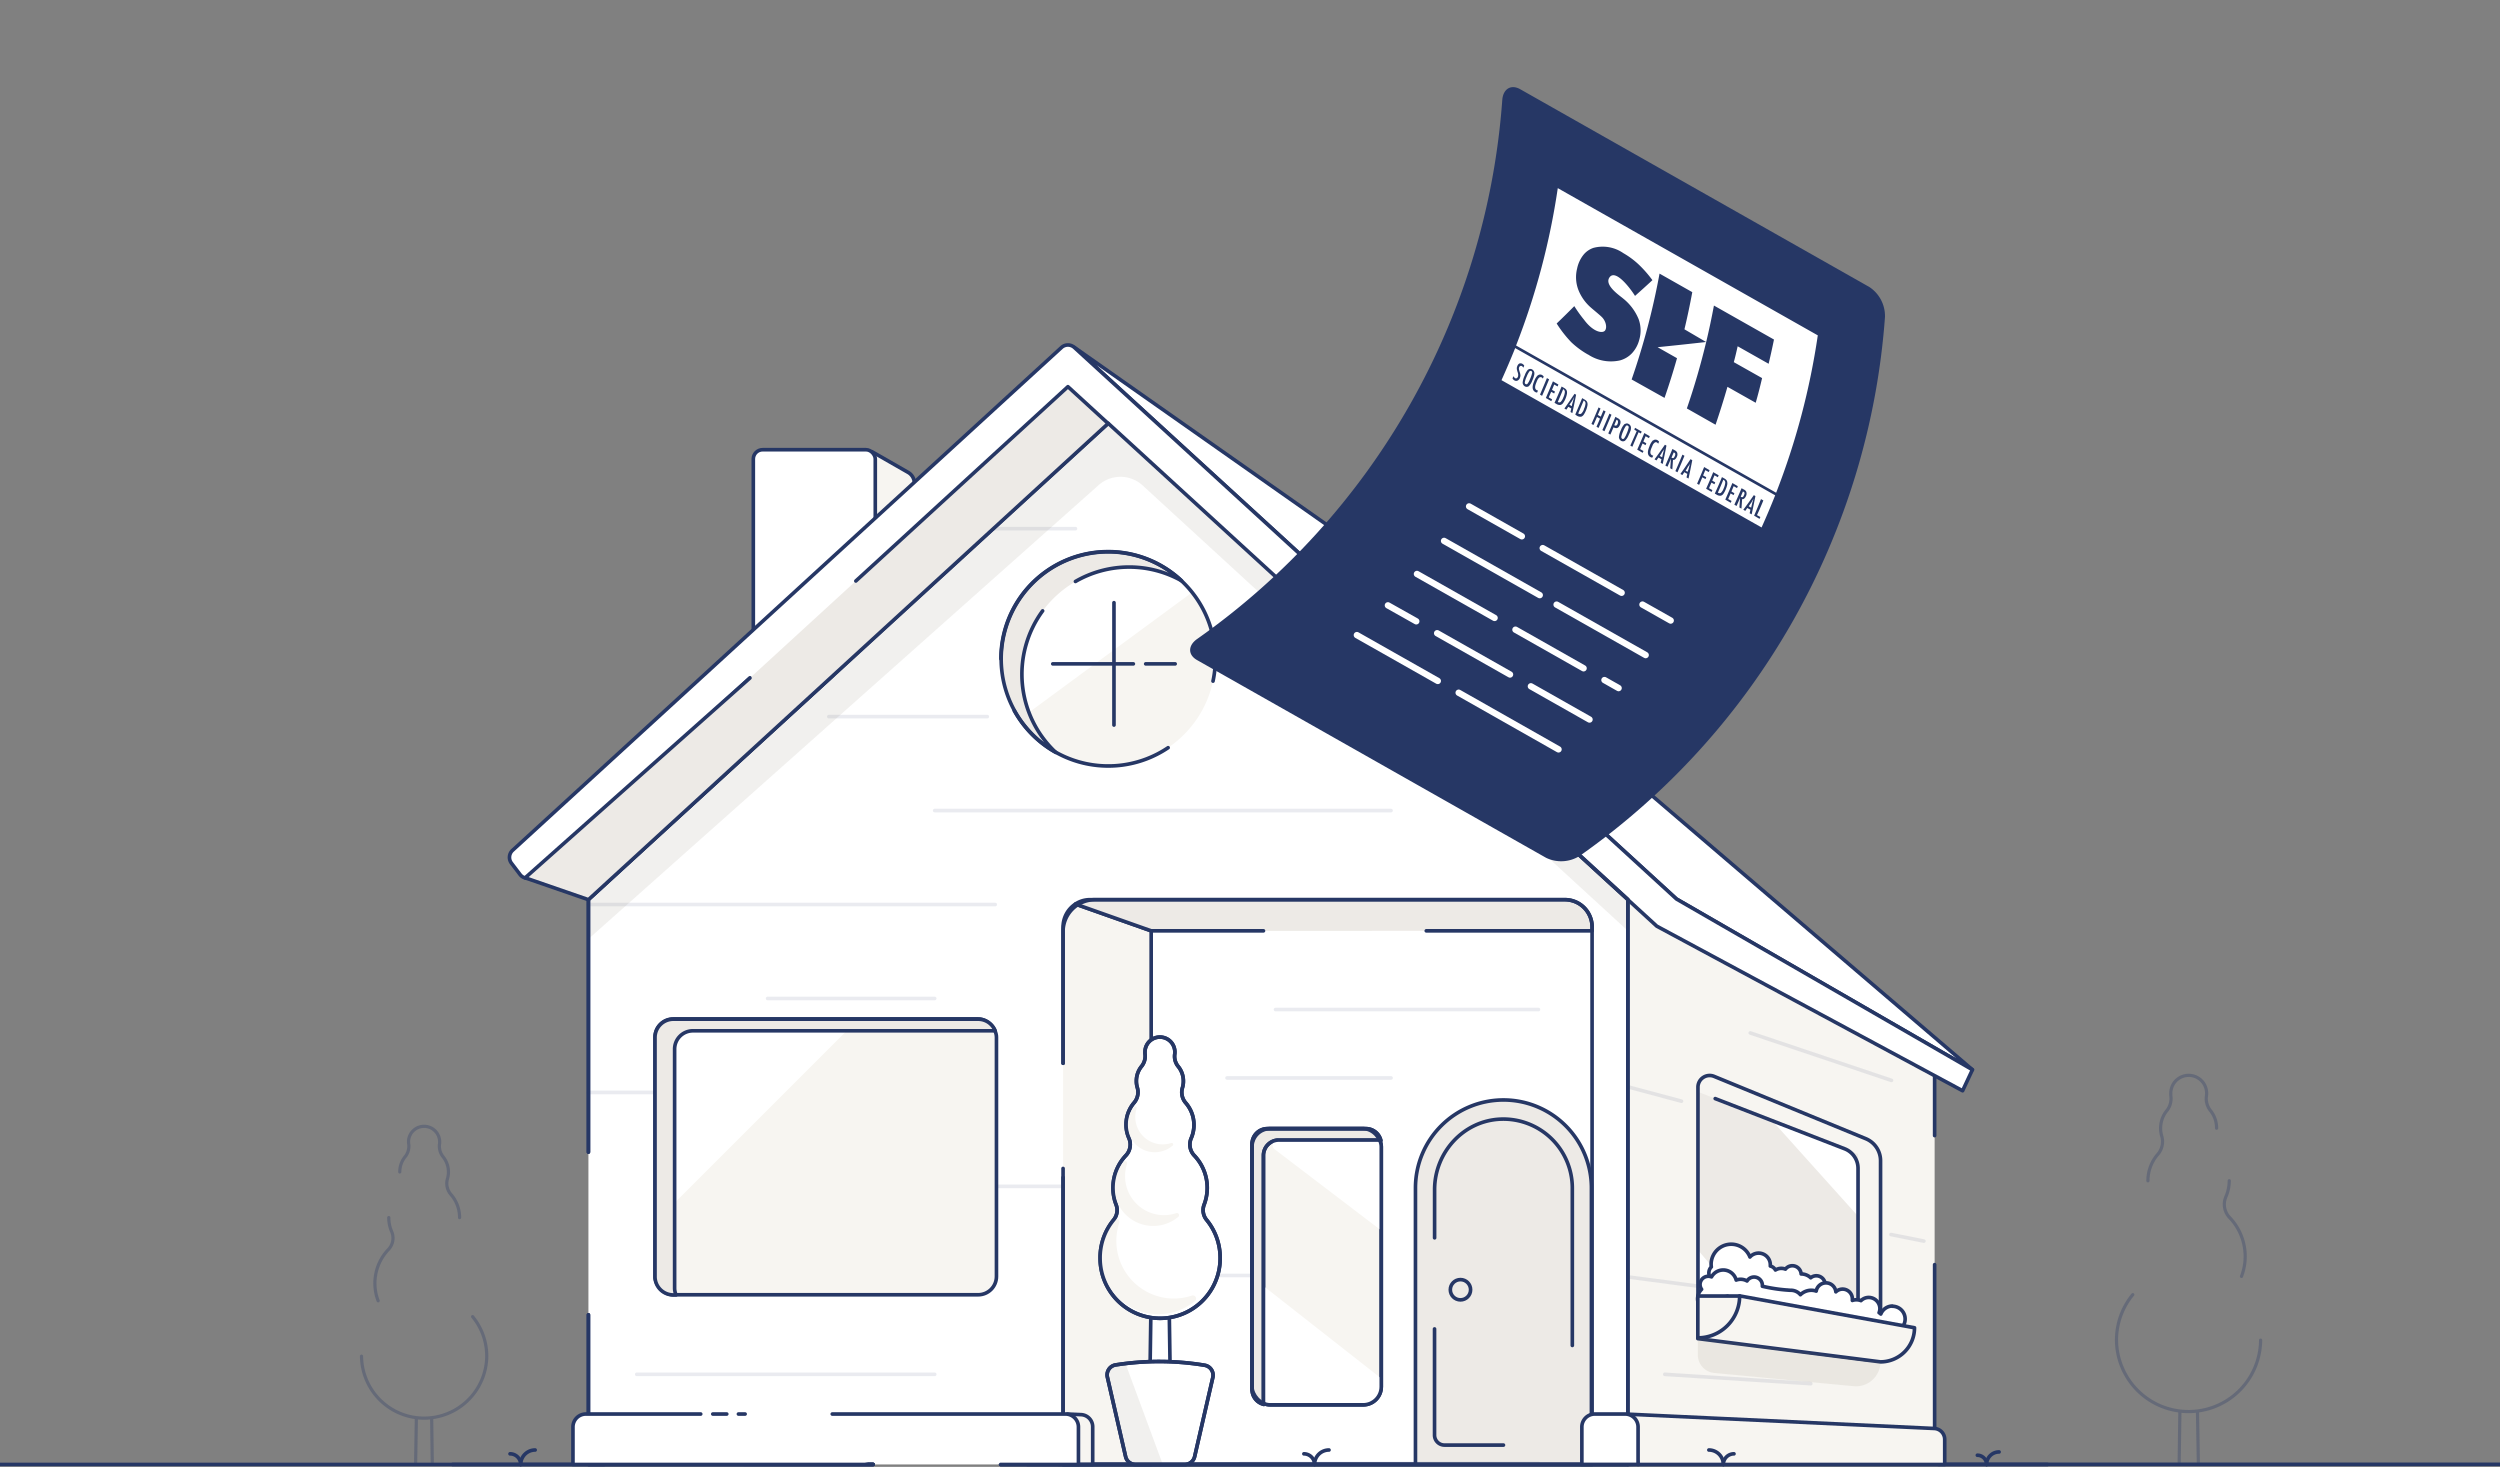 <svg xmlns="http://www.w3.org/2000/svg" viewBox="0 0 784 460"><rect x="0" y="0" width="784" height="460" fill="#808080" stroke="none"/><defs><style>.cls-1{opacity:0.3;}.cls-14,.cls-2,.cls-3,.cls-8{fill:none;}.cls-2,.cls-3,.cls-5,.cls-6,.cls-7,.cls-8{stroke:#263765;}.cls-14,.cls-2,.cls-3,.cls-5,.cls-6,.cls-7,.cls-8{stroke-linecap:round;stroke-linejoin:round;}.cls-3{stroke-width:1.14px;}.cls-15,.cls-4,.cls-6{fill:#fff;}.cls-5,.cls-9{fill:#f7f5f1;}.cls-5,.cls-6,.cls-7,.cls-8{stroke-width:1.14px;}.cls-10,.cls-7{fill:#edeae6;}.cls-11,.cls-12{opacity:0.1;}.cls-12{fill:#726754;}.cls-13{fill:#263765;}.cls-14{stroke:#fff;stroke-width:2px;}.cls-15{fill-rule:evenodd;}</style></defs><g id="Capa_1" data-name="Capa 1"><g class="cls-1"><line class="cls-2" x1="130.57" y1="444.8" x2="130.34" y2="458.66"/><line class="cls-2" x1="135.56" y1="458.54" x2="135.37" y2="444.8"/><path class="cls-2" d="M125.37,367.52a7.6,7.6,0,0,1,1.78-4.89,5.18,5.18,0,0,0,1-4,5,5,0,0,1,.09-1.67,4.89,4.89,0,0,1,9.62,1.63,5.31,5.31,0,0,0,1,4.06,7.6,7.6,0,0,1,1.77,4.88,7.69,7.69,0,0,1-.28,2.05,5.28,5.28,0,0,0,1,4.94,11,11,0,0,1,2.78,7.32"/><path class="cls-2" d="M118.58,407.92a15.37,15.37,0,0,1,3.3-16.15,5.2,5.2,0,0,0,.9-5.65,10.92,10.92,0,0,1-.86-4.29"/><path class="cls-2" d="M148.21,412.9a19.52,19.52,0,0,1,4.43,12.78,19.64,19.64,0,0,1-39.27-.38"/></g><g class="cls-1"><line class="cls-2" x1="689.13" y1="442.71" x2="689.4" y2="458.66"/><line class="cls-2" x1="683.39" y1="458.52" x2="683.61" y2="442.71"/><path class="cls-2" d="M695.12,353.8a8.69,8.69,0,0,0-2-5.62,6,6,0,0,1-1.16-4.61,5.7,5.7,0,0,0-.09-1.92,5.62,5.62,0,0,0-11.11,1.24q0,.32,0,.63a6.12,6.12,0,0,1-1.15,4.67,8.77,8.77,0,0,0-1.72,8,6.08,6.08,0,0,1-1.1,5.69,12.64,12.64,0,0,0-3.2,8.42"/><path class="cls-2" d="M702.93,400.28a17.48,17.48,0,0,0,1.16-6.29,17.67,17.67,0,0,0-5-12.29,6,6,0,0,1-1-6.5,12.61,12.61,0,0,0,1-4.93"/><path class="cls-2" d="M668.84,406a22.42,22.42,0,0,0-5.1,14.71,22.6,22.6,0,0,0,45.19-.44"/></g><line class="cls-3" x1="607.89" y1="459.23" x2="784" y2="459.23"/><line class="cls-3" x1="189.4" y1="459.26" y2="459.26"/><rect class="cls-4" x="184.53" y="308.87" width="130.58" height="150.38"/><polygon class="cls-4" points="336.95 108.96 431.1 175.12 618.55 335.47 519.56 290.44 336.95 108.96"/><path class="cls-5" d="M273.45,141.65l11.3,6.47a3.91,3.91,0,0,1,2,3.38v15l-12.21,3.29Z"/><rect class="cls-6" x="236.24" y="141.03" width="38.25" height="74.49" rx="2.91"/><polyline class="cls-6" points="273.79 459.24 184.53 459.23 184.53 412.32"/><polyline class="cls-6" points="184.53 361.3 184.53 282.05 347.51 132.73 510.5 282.05 510.5 459.25 313.82 459.24"/><path class="cls-5" d="M333.38,333.43V290.67a8.6,8.6,0,0,1,3.88-7.16l23.75,8.4V459.26H333.38v-90"/><path class="cls-7" d="M396.22,291.91H361l-23.75-8.4a8.19,8.19,0,0,1,4.65-1.37H490.76a8.51,8.51,0,0,1,8.52,8.52v1.25h-52"/><path class="cls-8" d="M333.38,333.43V292.14a10,10,0,0,1,10-10H490.72a8.56,8.56,0,0,1,8.56,8.56V459.26H333.38V366.43"/><path class="cls-8" d="M163.29,459.26a3.33,3.33,0,0,0-3.34-3.34"/><path class="cls-8" d="M167.82,454.72a4.53,4.53,0,0,0-4.53,4.54"/><path class="cls-8" d="M412.24,459.26a3.33,3.33,0,0,0-3.34-3.34"/><path class="cls-8" d="M416.77,454.72a4.53,4.53,0,0,0-4.53,4.54"/><path class="cls-8" d="M623,459.26a2.9,2.9,0,0,0-2.9-2.9"/><path class="cls-8" d="M626.91,455.33a3.92,3.92,0,0,0-3.92,3.93"/><line class="cls-8" x1="313.82" y1="459.26" x2="642.07" y2="459.26"/><line class="cls-8" x1="141.93" y1="459.26" x2="273.79" y2="459.26"/><polyline class="cls-5" points="606.7 396.59 606.7 455.94 510.5 459.25 510.5 282.14 606.7 334.94 606.7 356.13"/><polyline class="cls-8" points="445.26 208.19 336.95 108.96 431.1 175.12 618.55 335.47 525.76 281.94 481.14 241.06"/><polyline class="cls-6" points="481.14 241.06 525.76 281.94 618.55 335.47 615.47 342.06 519.56 290.44 334.9 121.26 268.39 182.2"/><path class="cls-6" d="M235.18,212.62l-67.65,62a3,3,0,0,1-4.46-.4l-2.67-3.51a3,3,0,0,1,.37-4.07L332.85,109a3,3,0,0,1,4.1,0l108.31,99.23"/><path class="cls-7" d="M443.89,344.95h55.19a0,0,0,0,1,0,0v86.64a27.59,27.59,0,0,1-27.59,27.59h0a27.59,27.59,0,0,1-27.59-27.59V344.95A0,0,0,0,1,443.89,344.95Z" transform="translate(942.97 804.13) rotate(-180)"/><path class="cls-7" d="M471.48,453.18H453a3.13,3.13,0,0,1-3.13-3.13V416.76"/><path class="cls-7" d="M449.89,388.18V373.07c0-11.69,9.07-21.67,20.76-22.11a21.63,21.63,0,0,1,22.43,21.58v49.39"/><circle class="cls-7" cx="458" cy="404.46" r="3.18"/><rect class="cls-5" x="392.64" y="353.94" width="40.53" height="86.61" rx="5.67" transform="translate(825.81 794.5) rotate(-180)"/><path class="cls-7" d="M397.48,353.94h30.85a4.83,4.83,0,0,1,4.7,3.72,4.58,4.58,0,0,0-1.12-.14H401.05a4.83,4.83,0,0,0-4.83,4.84V439.3a5.2,5.2,0,0,0,.13,1.12,4.84,4.84,0,0,1-3.71-4.7V358.78A4.84,4.84,0,0,1,397.48,353.94Z"/><path class="cls-4" d="M396.22,403.29l37.12,29.13v2.76a5.38,5.38,0,0,1-5.38,5.38H396.22Z"/><path class="cls-4" d="M433.17,385.89l-33.56-25.56a1.86,1.86,0,0,1,1.32-3.18H433Z"/><rect class="cls-8" x="392.64" y="353.94" width="40.53" height="86.61" rx="5.67" transform="translate(825.81 794.5) rotate(-180)"/><path class="cls-8" d="M397.48,353.94h30.85a4.83,4.83,0,0,1,4.7,3.72,4.58,4.58,0,0,0-1.12-.14H401.05a4.83,4.83,0,0,0-4.83,4.84V439.3a5.2,5.2,0,0,0,.13,1.12,4.84,4.84,0,0,1-3.71-4.7V358.78A4.84,4.84,0,0,1,397.48,353.94Z"/><circle class="cls-9" cx="347.51" cy="206.61" r="33.62"/><path class="cls-10" d="M320.48,211.45a33.62,33.62,0,0,1,50-29.33,33.61,33.61,0,1,0-39.45,53.82A33.51,33.51,0,0,1,320.48,211.45Z"/><path class="cls-4" d="M347.51,173a33.61,33.61,0,0,0-27.76,52.57l54.11-39.81A33.55,33.55,0,0,0,347.51,173Z"/><path class="cls-10" d="M320.48,211.45a33.62,33.62,0,0,1,50-29.33,33.61,33.61,0,1,0-39.45,53.82A33.51,33.51,0,0,1,320.48,211.45Z"/><line class="cls-8" x1="349.34" y1="189" x2="349.34" y2="227.38"/><line class="cls-8" x1="355.42" y1="208.19" x2="330.15" y2="208.19"/><line class="cls-8" x1="368.53" y1="208.19" x2="359.29" y2="208.19"/><path class="cls-8" d="M318.07,222.85a33.88,33.88,0,0,0,13,13.09,33.62,33.62,0,0,1-4.1-44.37"/><path class="cls-8" d="M337.26,182.35a33.62,33.62,0,0,1,33.27-.23,33.61,33.61,0,0,0-56.64,24.49"/><path class="cls-8" d="M366.32,234.48A33.58,33.58,0,1,1,380.4,213.6"/><path class="cls-5" d="M342.67,459.26H322.22l12.54-15.82,4.26.19a3.82,3.82,0,0,1,3.65,3.82Z"/><path class="cls-5" d="M609.86,459.26H513.71l-2.83-15.76,95.7,4.47a3.44,3.44,0,0,1,3.28,3.44Z"/><g class="cls-11"><line class="cls-8" x1="184.53" y1="283.66" x2="312.09" y2="283.66"/><line class="cls-8" x1="293.12" y1="254.19" x2="436.23" y2="254.19"/><line class="cls-8" x1="259.93" y1="224.73" x2="309.61" y2="224.73"/><line class="cls-8" x1="385.08" y1="195.26" x2="409.57" y2="195.26"/><line class="cls-8" x1="311.42" y1="165.79" x2="337.26" y2="165.79"/><line class="cls-8" x1="184.53" y1="342.59" x2="205.41" y2="342.59"/><line class="cls-8" x1="312.67" y1="372.05" x2="333.38" y2="372.05"/><line class="cls-8" x1="199.69" y1="430.99" x2="293.12" y2="430.99"/><line class="cls-8" x1="240.72" y1="313.12" x2="293.12" y2="313.12"/><line class="cls-8" x1="400.01" y1="316.59" x2="482.45" y2="316.59"/><line class="cls-8" x1="382.28" y1="399.99" x2="392" y2="399.99"/><line class="cls-8" x1="389.02" y1="458.92" x2="482.45" y2="458.92"/><line class="cls-8" x1="384.8" y1="338.05" x2="436.23" y2="338.05"/><line class="cls-8" x1="548.89" y1="323.93" x2="593.16" y2="338.81"/><line class="cls-8" x1="510.5" y1="340.83" x2="527.31" y2="345.34"/><line class="cls-8" x1="593.02" y1="387.15" x2="603.33" y2="389.21"/><line class="cls-8" x1="510.88" y1="400.49" x2="532.44" y2="403.34"/><line class="cls-8" x1="522.08" y1="430.99" x2="567.85" y2="433.92"/></g><rect class="cls-5" x="205.41" y="319.53" width="107.08" height="86.51" rx="5.74"/><polygon class="cls-10" points="582.68 361.89 582.68 425.99 532.48 419.52 532.48 342.41 582.68 361.89"/><path class="cls-4" d="M582.68,367.19V381.4l-26.9-29.94,22,8.51A7.74,7.74,0,0,1,582.68,367.19Z"/><polygon class="cls-4" points="558.6 422.92 532.48 419.52 532.48 392.01 558.6 422.92"/><path class="cls-8" d="M589.74,364v58.8a3.66,3.66,0,0,1-4.14,3.63l-49.93-6.49a3.68,3.68,0,0,1-3.19-3.64V340.94a3.67,3.67,0,0,1,5.06-3.39l47.58,19.55A7.47,7.47,0,0,1,589.74,364Z"/><path class="cls-8" d="M537.89,344.52l40.59,15.74a6.58,6.58,0,0,1,4.2,6.13V426"/><path class="cls-6" d="M572.38,402.81a2.78,2.78,0,0,0-4.54-2.1,4.38,4.38,0,0,0-3-1.2h0a2.76,2.76,0,0,0-4.93-1.51,3.58,3.58,0,0,0-3.13.27,2.5,2.5,0,0,0-1.61-1.24,2.45,2.45,0,0,0,0-.38,3.66,3.66,0,0,0-6.39-2.45,6.3,6.3,0,0,0-12.17,2.28,5.69,5.69,0,0,0,.06.83,2.72,2.72,0,0,0,2,4.62,2.49,2.49,0,0,0,.87-.16,6.31,6.31,0,0,0,6.41.26,3.65,3.65,0,0,0,3.62,3.17c2,0,7.17.1,9.08.1a3.72,3.72,0,0,0,1.9-.54,4.37,4.37,0,0,0,7,2.63,3.64,3.64,0,1,0,4.88-4.58Z"/><path class="cls-6" d="M593.49,409.57a4,4,0,0,0-3.67,2.51,3.13,3.13,0,0,0-.54-.42,3.38,3.38,0,0,0,.25-1.27,3.51,3.51,0,0,0-3.51-3.51,3.46,3.46,0,0,0-2.42,1,4.1,4.1,0,0,0-1.45-.27,4,4,0,0,0-1.25.21,3.88,3.88,0,0,0,0-.48,3.06,3.06,0,0,0-5.18-2.22,3.11,3.11,0,0,0-6.16-.23,4.74,4.74,0,0,0-1.51-.26,4.93,4.93,0,0,0-3.44,1.39,3.92,3.92,0,0,0-3-1.39h-.16a50.61,50.61,0,0,1-8.77-1.26h0c0-.1,0-.2,0-.3a2.6,2.6,0,0,0-4.81-1.36,4.15,4.15,0,0,0-2-.53,4.29,4.29,0,0,0-1.4.25,4.2,4.2,0,0,0-7.74-1,2.68,2.68,0,0,0-1-.19,2.59,2.59,0,0,0-2.11,4.09,4.23,4.23,0,1,0,7.21,3,4.48,4.48,0,0,0-.06-.63,3.79,3.79,0,0,0,1-.22,4.2,4.2,0,0,0,7.13,1.88,51.42,51.42,0,0,1,8.77,1.27l.16,0a3.91,3.91,0,0,0,3.77,2.9,4,4,0,0,0,2-.59,4.91,4.91,0,0,0,7.39,1.63,4.56,4.56,0,0,0,7.4.56,4.26,4.26,0,0,0,3.65,2.07,4.22,4.22,0,0,0,2.78-1.05,2.94,2.94,0,0,0,5.28.67,4,4,0,1,0,3.28-6.18Z"/><path class="cls-5" d="M589.7,427.08h0a10.68,10.68,0,0,0,10.69-10.69h0l-54.84-10-13.11,13.4Z"/><path class="cls-5" d="M545.55,406.43h0a0,0,0,0,1,0,0v13.11a0,0,0,0,1,0,0H532.44a0,0,0,0,1,0,0v0A13.11,13.11,0,0,1,545.55,406.43Z" transform="translate(1077.99 825.98) rotate(180)"/><path class="cls-12" d="M532.44,419.54v5.36a5.69,5.69,0,0,0,5.15,5.66l43.72,4.15a7.66,7.66,0,0,0,8.39-7.63h0Z"/><polygon class="cls-4" points="265.6 323.17 211.55 377.22 209.3 321.67 265.6 323.17"/><path class="cls-7" d="M211.56,404v-75a5.74,5.74,0,0,1,5.74-5.74h94.79a5.74,5.74,0,0,0-5.34-3.64h-95.6a5.74,5.74,0,0,0-5.74,5.74v75a5.74,5.74,0,0,0,5.74,5.73H212A5.59,5.59,0,0,1,211.56,404Z"/><polyline class="cls-6" points="360.63 430.99 361.44 376.09 366.15 376.09 366.97 430.96"/><path class="cls-6" d="M378.38,382.55a4.83,4.83,0,0,1-.76-4.79,14.69,14.69,0,0,0-3.17-15.47,5,5,0,0,1-.86-5.42,10.39,10.39,0,0,0,.83-4.1,10.52,10.52,0,0,0-2.66-7,5.07,5.07,0,0,1-.92-4.74,7,7,0,0,0,.27-2,7.24,7.24,0,0,0-1.7-4.68,5,5,0,0,1-1-3.85,4.6,4.6,0,0,0-.09-1.6,4.68,4.68,0,0,0-9.25,1,4.41,4.41,0,0,0,0,.52,5.1,5.1,0,0,1-1,3.89,7.24,7.24,0,0,0-1.7,4.68,7,7,0,0,0,.27,2,5.07,5.07,0,0,1-.92,4.74A10.58,10.58,0,0,0,354,356.87a5,5,0,0,1-.86,5.42A14.75,14.75,0,0,0,350,377.76a4.83,4.83,0,0,1-.74,4.77A18.67,18.67,0,0,0,345,394.78a18.82,18.82,0,0,0,37.64-.36A18.7,18.7,0,0,0,378.38,382.55Z"/><path class="cls-9" d="M363.7,381a12.23,12.23,0,0,1-10.26-16,.67.67,0,0,0-1.16-.63,12.23,12.23,0,0,0,17.23,17.23.67.67,0,0,0-.63-1.16A12.23,12.23,0,0,1,363.7,381Z"/><path class="cls-9" d="M363.67,358.83a8.59,8.59,0,0,1-7.21-11.23.47.47,0,0,0-.81-.44,8.58,8.58,0,0,0,12.1,12.1.47.47,0,0,0-.44-.81A8.8,8.8,0,0,1,363.67,358.83Z"/><path class="cls-9" d="M366.16,407.12A18.09,18.09,0,0,1,351,383.47a1,1,0,0,0-1.72-.93A18.09,18.09,0,0,0,374.75,408a1,1,0,0,0-.93-1.72A18,18,0,0,1,366.16,407.12Z"/><path class="cls-8" d="M378.38,382.55a4.83,4.83,0,0,1-.76-4.79,14.69,14.69,0,0,0-3.17-15.47,5,5,0,0,1-.86-5.42,10.39,10.39,0,0,0,.83-4.1,10.52,10.52,0,0,0-2.66-7,5.07,5.07,0,0,1-.92-4.74,7,7,0,0,0,.27-2,7.24,7.24,0,0,0-1.7-4.68,5,5,0,0,1-1-3.85,4.6,4.6,0,0,0-.09-1.6,4.68,4.68,0,0,0-9.25,1,4.41,4.41,0,0,0,0,.52,5.1,5.1,0,0,1-1,3.89,7.24,7.24,0,0,0-1.7,4.68,7,7,0,0,0,.27,2,5.07,5.07,0,0,1-.92,4.74A10.58,10.58,0,0,0,354,356.87a5,5,0,0,1-.86,5.42A14.75,14.75,0,0,0,350,377.76a4.83,4.83,0,0,1-.74,4.77A18.67,18.67,0,0,0,345,394.78a18.82,18.82,0,0,0,37.64-.36A18.7,18.7,0,0,0,378.38,382.55Z"/><path class="cls-6" d="M371.53,459.26H356.08a3.18,3.18,0,0,1-3.09-2.47l-5.71-24.9a3.17,3.17,0,0,1,2.5-3.84,87.86,87.86,0,0,1,28,.09,3.17,3.17,0,0,1,2.56,3.84l-5.7,24.81A3.18,3.18,0,0,1,371.53,459.26Z"/><path class="cls-12" d="M352.94,427.57c-1.09.14-2.14.3-3.16.48a3.17,3.17,0,0,0-2.5,3.84l5.71,24.9a3.13,3.13,0,0,0,1.73,2.14h9.81Z"/><path class="cls-8" d="M371.53,459.26H356.08a3.18,3.18,0,0,1-3.09-2.47l-5.71-24.9a3.17,3.17,0,0,1,2.5-3.84,87.86,87.86,0,0,1,28,.09,3.17,3.17,0,0,1,2.56,3.84l-5.7,24.81A3.18,3.18,0,0,1,371.53,459.26Z"/><path class="cls-12" d="M184.53,282.14v12.33l160-142.34a10.3,10.3,0,0,1,13.81.11L510.5,291.91v-9.86l-163-149.32Z"/><polyline class="cls-8" points="273.79 459.25 184.53 459.23 184.53 412.32"/><polyline class="cls-8" points="184.53 361.3 184.53 282.05 347.51 132.73 510.5 282.05 510.5 459.25 313.82 459.24"/><path class="cls-6" d="M500.14,443.44h9.5a4.06,4.06,0,0,1,4.06,4.06v11.75a0,0,0,0,1,0,0H496.07a0,0,0,0,1,0,0V447.5A4.06,4.06,0,0,1,500.14,443.44Z"/><path class="cls-6" d="M273.79,459.26H179.68V447.5a4.06,4.06,0,0,1,4.06-4.06h36"/><path class="cls-6" d="M261,443.44h73.14a4.06,4.06,0,0,1,4.06,4.06v11.76h-24.4"/><line class="cls-8" x1="223.53" y1="443.44" x2="227.91" y2="443.44"/><line class="cls-8" x1="231.57" y1="443.44" x2="233.67" y2="443.44"/><polyline class="cls-7" points="268.39 182.2 334.9 121.26 347.51 132.81 184.53 282.14 164.69 275.28 235.18 212.62"/><path class="cls-8" d="M540.44,459.26a3.33,3.33,0,0,1,3.33-3.34"/><path class="cls-8" d="M535.9,454.72a4.54,4.54,0,0,1,4.54,4.54"/><path class="cls-13" d="M484.84,269,375.4,207c-2.92-1.65-2.87-4.57,0-6.6a226.61,226.61,0,0,0,95.71-169c.25-3.52,2.73-5.06,5.65-3.41L586.22,90a10.91,10.91,0,0,1,4.91,9.39,226.59,226.59,0,0,1-95.71,169A10.85,10.85,0,0,1,484.84,269Z"/><path class="cls-14" d="M460.71,158.81l16.54,9.37"/><path class="cls-14" d="M483.8,171.89l24.74,14"/><path class="cls-14" d="M515.08,189.6l8.85,5"/><path class="cls-14" d="M452.86,169.63l30,17"/><path class="cls-14" d="M488.15,189.61l27.93,15.82"/><path class="cls-14" d="M444.36,180l24.34,13.78"/><path class="cls-14" d="M475.25,197.47l21.36,12.1"/><path class="cls-14" d="M503.16,213.27l4.43,2.51"/><path class="cls-14" d="M435.25,189.84l8.89,5"/><path class="cls-14" d="M450.69,198.58l22.85,12.94"/><path class="cls-14" d="M480.09,215.23l18.38,10.41"/><path class="cls-14" d="M425.52,199.17l25.37,14.37"/><path class="cls-14" d="M457.44,217.24,488.75,235"/><path class="cls-15" d="M475.44,108.35A226,226,0,0,0,488.52,59l81.54,46.17A226,226,0,0,1,557,154.52Zm22.6,2.84a13,13,0,0,0,10,1.83,8.11,8.11,0,0,0,3.79-2.29,9.79,9.79,0,0,0,2.25-4.21,10.4,10.4,0,0,0-.21-6.44,16,16,0,0,0-4.9-6.5c-.15-.13-.35-.29-.59-.47-1.67-1.31-5-3.91-3.72-6,2-3.24,7.28,4.32,8.08,5.69,1.85-1.64,3.67-3.28,5.46-4.94a36.9,36.9,0,0,0-4.4-5,25.88,25.88,0,0,0-4.73-3.48,11.34,11.34,0,0,0-9.32-1.66,6.8,6.8,0,0,0-3.29,2.34,10.23,10.23,0,0,0-1.88,4.17,11.19,11.19,0,0,0,.32,6.48,14.28,14.28,0,0,0,4.1,5.83c.12.11.52.45,1,.85h0c.84.71,1.94,1.63,2.3,2,1.36,1.31,1.75,3.42,1,4.31s-3.6.53-6.53-3.41A41.87,41.87,0,0,1,493.7,96c-1.8,1.83-3.65,3.65-5.53,5.45a36.78,36.78,0,0,0,4.57,5.86A26.36,26.36,0,0,0,498,111.19Zm46.89-2.6,9.71,5.49q.9-3.78,1.68-7.6L537.49,95.82q-1.07,5.76-2.43,11.45l-6.82-4q1.38-5.77,2.46-11.65L520.43,85.8A225.07,225.07,0,0,1,511.68,119L522,124.78c1.42-4.1,2.73-8.26,3.91-12.45l-6.09-3.45q7.71-.78,15.24-1.63-2.53,10.57-6.06,20.84l9,5.11q2-5.88,3.73-11.89l8.86,5q1.1-3.84,2-7.74l-8.87-5C544.18,111.92,544.56,110.25,544.93,108.59Zm-66.49,11.86a.45.45,0,0,0,.32.06.43.43,0,0,0,.28-.18,5,5,0,0,0,.74-1.36,9.73,9.73,0,0,0,.68-1.92.55.55,0,0,0-.27-.71.46.46,0,0,0-.34,0,.45.45,0,0,0-.28.21,7.29,7.29,0,0,0-.81,1.57,7.13,7.13,0,0,0-.56,1.65C478.13,120.12,478.21,120.33,478.44,120.45Zm30.28,17.15a.48.48,0,0,0,.33.06.57.57,0,0,0,.28-.18,6.33,6.33,0,0,0,.73-1.36,9.79,9.79,0,0,0,.67-1.93.56.56,0,0,0-.26-.7.44.44,0,0,0-.35-.06.48.48,0,0,0-.28.21,7.76,7.76,0,0,0-.81,1.57,8.22,8.22,0,0,0-.56,1.65.61.61,0,0,0,0,.42A.59.59,0,0,0,508.72,137.6Zm-18.48-12.91a3.6,3.6,0,0,1-.85,1.39.81.81,0,0,1-.43.11.84.84,0,0,1-.43-.14q.86-2,1.68-4a.84.84,0,0,1,.38.34,1,1,0,0,1,.16.51A5.21,5.21,0,0,1,490.24,124.69Zm50.3,28.48a3.62,3.62,0,0,1-.86,1.39.87.87,0,0,1-.48.11,1,1,0,0,1-.47-.19c.58-1.31,1.14-2.64,1.69-4l.09,0a1,1,0,0,1,.38.34,1,1,0,0,1,.15.51A5.43,5.43,0,0,1,540.54,153.17Zm-33.14-21a1.41,1.41,0,0,1-.13.76.85.85,0,0,1-.42.52.66.66,0,0,1-.62-.12c.24-.56.47-1.12.7-1.68l.09,0a.69.69,0,0,1,.24.18A.71.71,0,0,1,507.4,132.14Zm17.79,10.91a2.09,2.09,0,0,0,.17-.41c0-.12,0-.23,0-.34a.43.43,0,0,0-.13-.26.51.51,0,0,0-.26-.14l-.1-.06-.69,1.64a.81.81,0,0,0,.3.13.65.65,0,0,0,.31,0A1,1,0,0,0,525.19,143.05Zm4.33,4.11c.13-.62.33-1.27.55-2h0a3,3,0,0,1-.51.89,3.38,3.38,0,0,0-.36.54L529,147c-.13.21-.26.41-.4.61l.62.35ZM522,140.57c-.24.72-.41,1.38-.56,2l-.18.84-.77-.43.41-.6a3.07,3.07,0,0,0,.22-.38,2.31,2.31,0,0,1,.36-.54A2.47,2.47,0,0,0,522,140.57Zm-25.27-12.24a3.53,3.53,0,0,1-.85,1.39.76.76,0,0,1-.48.11.91.91,0,0,1-.47-.18c.57-1.32,1.13-2.64,1.69-4l.08,0a.86.86,0,0,1,.37.34.92.92,0,0,1,.15.51A4.71,4.71,0,0,1,496.68,128.33Zm-3.61-1.81c.14-.61.33-1.27.55-2l-.5.9a3.89,3.89,0,0,1-.41.65h0l-.19.25c-.13.21-.27.41-.41.61l.77.43C493,127.08,493,126.8,493.07,126.52Zm56.78,29.85c-.21.73-.41,1.38-.54,2-.07.28-.13.56-.19.83l-.77-.43.4-.6.19-.26a3.06,3.06,0,0,0,.41-.65Zm-79-37.13,81.53,46.17q2.25-5,4.27-10.08l-81.54-46.17Q473.11,114.25,470.86,119.24Zm81.38,37.3.71.4c-.63,1.54-1.28,3.08-2,4.6l1.06.6c-.08.2-.16.39-.25.58l-1.71-1Q551.2,159.16,552.24,156.54ZM550,155.28l.5.28c-.37,1.93-.77,3.84-1.18,5.75l-.63-.36c.08-.36.16-.73.25-1.1l-1-.54-.62.9-.62-.35Q548.42,157.58,550,155.28Zm-3.85-2.18.85.48a1.11,1.11,0,0,1,.39.29,1.21,1.21,0,0,1,.27.43,1.74,1.74,0,0,1,.06.64,1.6,1.6,0,0,1-.18.61,1.94,1.94,0,0,1-.55.79.63.63,0,0,1-.31.17.7.7,0,0,1-.35,0c-.06,1-.14,2-.21,3-.22-.12-.44-.24-.65-.37.08-1,.15-2,.22-3-.36.85-.73,1.69-1.1,2.53l-.7-.4C544.68,156.54,545.43,154.82,546.16,153.1Zm-2.88-1.63,1.71,1-.24.6-1.06-.61-.71,1.68.94.54c-.08.2-.17.39-.25.59l-.94-.53c-.25.59-.51,1.18-.77,1.76l1.07.6c-.09.19-.17.39-.26.58l-1.71-1Q542.2,154.08,543.28,151.47ZM540,149.62l.79.44a2.53,2.53,0,0,1,.56.43,1.24,1.24,0,0,1,.29.54,2.38,2.38,0,0,1,0,1.06,8.15,8.15,0,0,1-.5,1.49,6.31,6.31,0,0,1-.72,1.33,1.53,1.53,0,0,1-.75.54,2,2,0,0,1-1.4-.37l-.51-.29C538.56,153.07,539.3,151.35,540,149.62Zm-2.74-1.56,1.72,1c-.09.2-.17.4-.25.6l-1.06-.6-.71,1.68.94.53c-.08.2-.16.4-.25.6l-.94-.53c-.25.58-.51,1.17-.76,1.76l1.06.6-.26.57-1.71-1C535.81,151.55,536.56,149.81,537.27,148.06Zm-2.85-1.61,1.71,1c-.08.19-.17.39-.25.59l-1.08-.61-.7,1.68,1,.55-.24.58-1-.55-1,2.36-.64-.36Q533.35,149.07,534.42,146.45ZM530.14,144l.56.32q-.56,2.9-1.18,5.76l-.63-.36c.08-.37.17-.74.25-1.11l-.94-.53-.61.9-.62-.35C528.05,147.12,529.1,145.58,530.14,144Zm-2.54-1.43.65.37c-.71,1.73-1.45,3.46-2.2,5.17l-.65-.37C526.15,146.05,526.89,144.32,527.6,142.59Zm-3.13-1.78.86.49a1.17,1.17,0,0,1,.38.29,1.21,1.21,0,0,1,.27.43,1.74,1.74,0,0,1,.06.64,1.5,1.5,0,0,1-.18.6,1.8,1.8,0,0,1-.55.8.73.73,0,0,1-.31.17.83.83,0,0,1-.35,0c-.06,1-.14,2-.21,3l-.65-.37c.08-1,.15-2,.22-3-.36.85-.72,1.69-1.09,2.53l-.66-.37C523,144.27,523.76,142.55,524.47,140.81Zm-2.36-1.33.49.28c-.37,1.93-.76,3.84-1.17,5.75-.22-.12-.44-.24-.65-.37.09-.36.17-.73.26-1.09l-.94-.54-.63.9-.61-.35C520,142.54,521.05,141,522.11,139.48Zm-3.68-1.32a1,1,0,0,1,.66-.27,1.17,1.17,0,0,1,.7.18,1.65,1.65,0,0,1,.49.46c-.09.22-.18.43-.26.64a1.66,1.66,0,0,0-.38-.37.65.65,0,0,0-.45-.1.89.89,0,0,0-.41.23,2.42,2.42,0,0,0-.44.56l-.39.91c-.55,1.28-.51,2,.09,2.36a.79.79,0,0,0,.42.12c-.1.21-.19.42-.28.63a1.08,1.08,0,0,1-.58-.14c-1-.54-1.06-1.66-.33-3.38a4.93,4.93,0,0,1,1.09-1.87Zm-2.78-2.34,1.72,1c-.09.2-.17.4-.25.6l-1.06-.6-.71,1.68.94.53-.25.6-.94-.54-.76,1.77,1.06.6-.26.57-1.71-1Q514.57,138.45,515.65,135.82Zm-2.91-1.65,2.09,1.19-.25.61-.72-.4q-1,2.28-1.95,4.55l-.64-.36q1-2.26,2-4.55l-.73-.42C512.57,134.59,512.66,134.38,512.74,134.17ZM509.56,133a1,1,0,0,1,.58-.21,1,1,0,0,1,.61.18,1.19,1.19,0,0,1,.46.38,1.46,1.46,0,0,1,.25.57,3.1,3.1,0,0,1-.08,1,11.69,11.69,0,0,1-.63,1.49,4.78,4.78,0,0,1-1.14,1.79,1.15,1.15,0,0,1-1.22.05,1.35,1.35,0,0,1-.48-.47,1.56,1.56,0,0,1-.22-.67,6.54,6.54,0,0,1,.66-2.31,5,5,0,0,1,1.14-1.85Zm-3-2.3.85.49a1.35,1.35,0,0,1,.46.33,1.63,1.63,0,0,1,.3.51,2,2,0,0,1-.18,1.24c-.29.69-.67,1-1.13,1A2,2,0,0,1,506,134c-.32.77-.65,1.53-1,2.29-.21-.13-.43-.25-.65-.37C505.15,134.15,505.88,132.43,506.6,130.69Zm-1.85-1,.65.37q-1.06,2.59-2.21,5.17l-.65-.37C503.3,133.11,504,131.38,504.75,129.65Zm-3.42-1.94.63.36c-.28.68-.56,1.36-.85,2l.94.54c.29-.68.57-1.36.85-2l.65.37c-.71,1.73-1.45,3.46-2.2,5.17-.22-.12-.44-.24-.65-.37.37-.84.74-1.69,1.1-2.54l-.94-.53c-.37.85-.73,1.7-1.11,2.54l-.63-.36C499.88,131.17,500.61,129.44,501.33,127.71Zm-5.14-2.91.79.45a2.26,2.26,0,0,1,.56.43,1.44,1.44,0,0,1,.29.53,2,2,0,0,1,0,1.06,6.41,6.41,0,0,1-.48,1.5,6.23,6.23,0,0,1-.72,1.32,1.59,1.59,0,0,1-.76.55,2.07,2.07,0,0,1-1.39-.37L494,130C494.74,128.26,495.48,126.53,496.19,124.8Zm-2.38-1.35.5.28c-.37,1.93-.77,3.85-1.18,5.76l-.58-.33c.08-.37.16-.74.25-1.11l-.94-.53-.61.9-.62-.35Q492.25,125.78,493.81,123.45Zm-4.06-2.29.79.44a3.06,3.06,0,0,1,.58.44,1.48,1.48,0,0,1,.29.54,2.48,2.48,0,0,1,0,1,7.5,7.5,0,0,1-.48,1.5,6.51,6.51,0,0,1-.74,1.32,1.53,1.53,0,0,1-.75.54,2,2,0,0,1-1.4-.37l-.51-.29C488.3,124.61,489,122.89,489.75,121.16ZM487,119.59l1.71,1c-.08.2-.16.4-.25.6l-1.06-.6c-.23.56-.46,1.12-.7,1.68l.94.53-.25.6-.94-.53-.77,1.76,1.06.6-.25.58-1.71-1Q485.9,122.2,487,119.59Zm-1.85-1,.65.37c-.71,1.73-1.45,3.46-2.2,5.17-.22-.12-.44-.24-.65-.37C483.68,122,484.42,120.27,485.13,118.54Zm-2.87-.87a1.17,1.17,0,0,1,.66-.27,1.2,1.2,0,0,1,.7.19,1.67,1.67,0,0,1,.47.45c-.09.21-.17.43-.26.64a1.58,1.58,0,0,0-.36-.37.66.66,0,0,0-.45-.09.81.81,0,0,0-.43.22,2.62,2.62,0,0,0-.42.57,6.73,6.73,0,0,0-.39.91c-.55,1.28-.5,2,.1,2.37a1.06,1.06,0,0,0,.42.12c-.09.21-.18.42-.28.63a1.07,1.07,0,0,1-.57-.14c-1-.56-1.08-1.68-.35-3.39a4.69,4.69,0,0,1,1.12-1.86Zm-3-1.83a1.08,1.08,0,0,1,.54-.2,1.17,1.17,0,0,1,.58.12,1.38,1.38,0,0,1,.48.39,1.46,1.46,0,0,1,.28.59,2.33,2.33,0,0,1-.08,1,8.3,8.3,0,0,1-.55,1.54,4.79,4.79,0,0,1-1.11,1.79,1.19,1.19,0,0,1-.6.2,1.14,1.14,0,0,1-.62-.15,1.27,1.27,0,0,1-.48-.47,1.44,1.44,0,0,1-.22-.67,6.34,6.34,0,0,1,.66-2.31,5,5,0,0,1,1.08-1.87ZM476.47,114a1.07,1.07,0,0,1,.47-.06,1.18,1.18,0,0,1,.47.15,1.69,1.69,0,0,1,.59.57l-.28.67a1.18,1.18,0,0,0-.44-.52.44.44,0,0,0-.25-.08.4.4,0,0,0-.24.05.59.59,0,0,0-.23.14.64.64,0,0,0-.15.25,1,1,0,0,0-.07.53,1.78,1.78,0,0,0,.07.39c.06.19.11.39.17.58a3.53,3.53,0,0,1,.23,1.06,2.28,2.28,0,0,1-.18.82,1.47,1.47,0,0,1-.74.81,1,1,0,0,1-.49.09,1.19,1.19,0,0,1-.48-.16,1.43,1.43,0,0,1-.6-.64l.31-.7a1.32,1.32,0,0,0,.49.62.49.49,0,0,0,.25.1.45.45,0,0,0,.25-.05.81.81,0,0,0,.38-.43,1.09,1.09,0,0,0,.09-.57,1.26,1.26,0,0,0,0-.33l-.12-.46c-.08-.23-.15-.46-.21-.7a2,2,0,0,1-.09-.49,1.79,1.79,0,0,1,.16-.83,1.49,1.49,0,0,1,.66-.83Zm70.58,40.94a2.09,2.09,0,0,1-.17.41,1,1,0,0,1-.38.55.81.81,0,0,1-.31,0,.67.67,0,0,1-.3-.13l.69-1.64.1.06a.55.55,0,0,1,.26.14.5.5,0,0,1,.13.26A.78.78,0,0,1,547.05,154.92Z"/></g></svg>